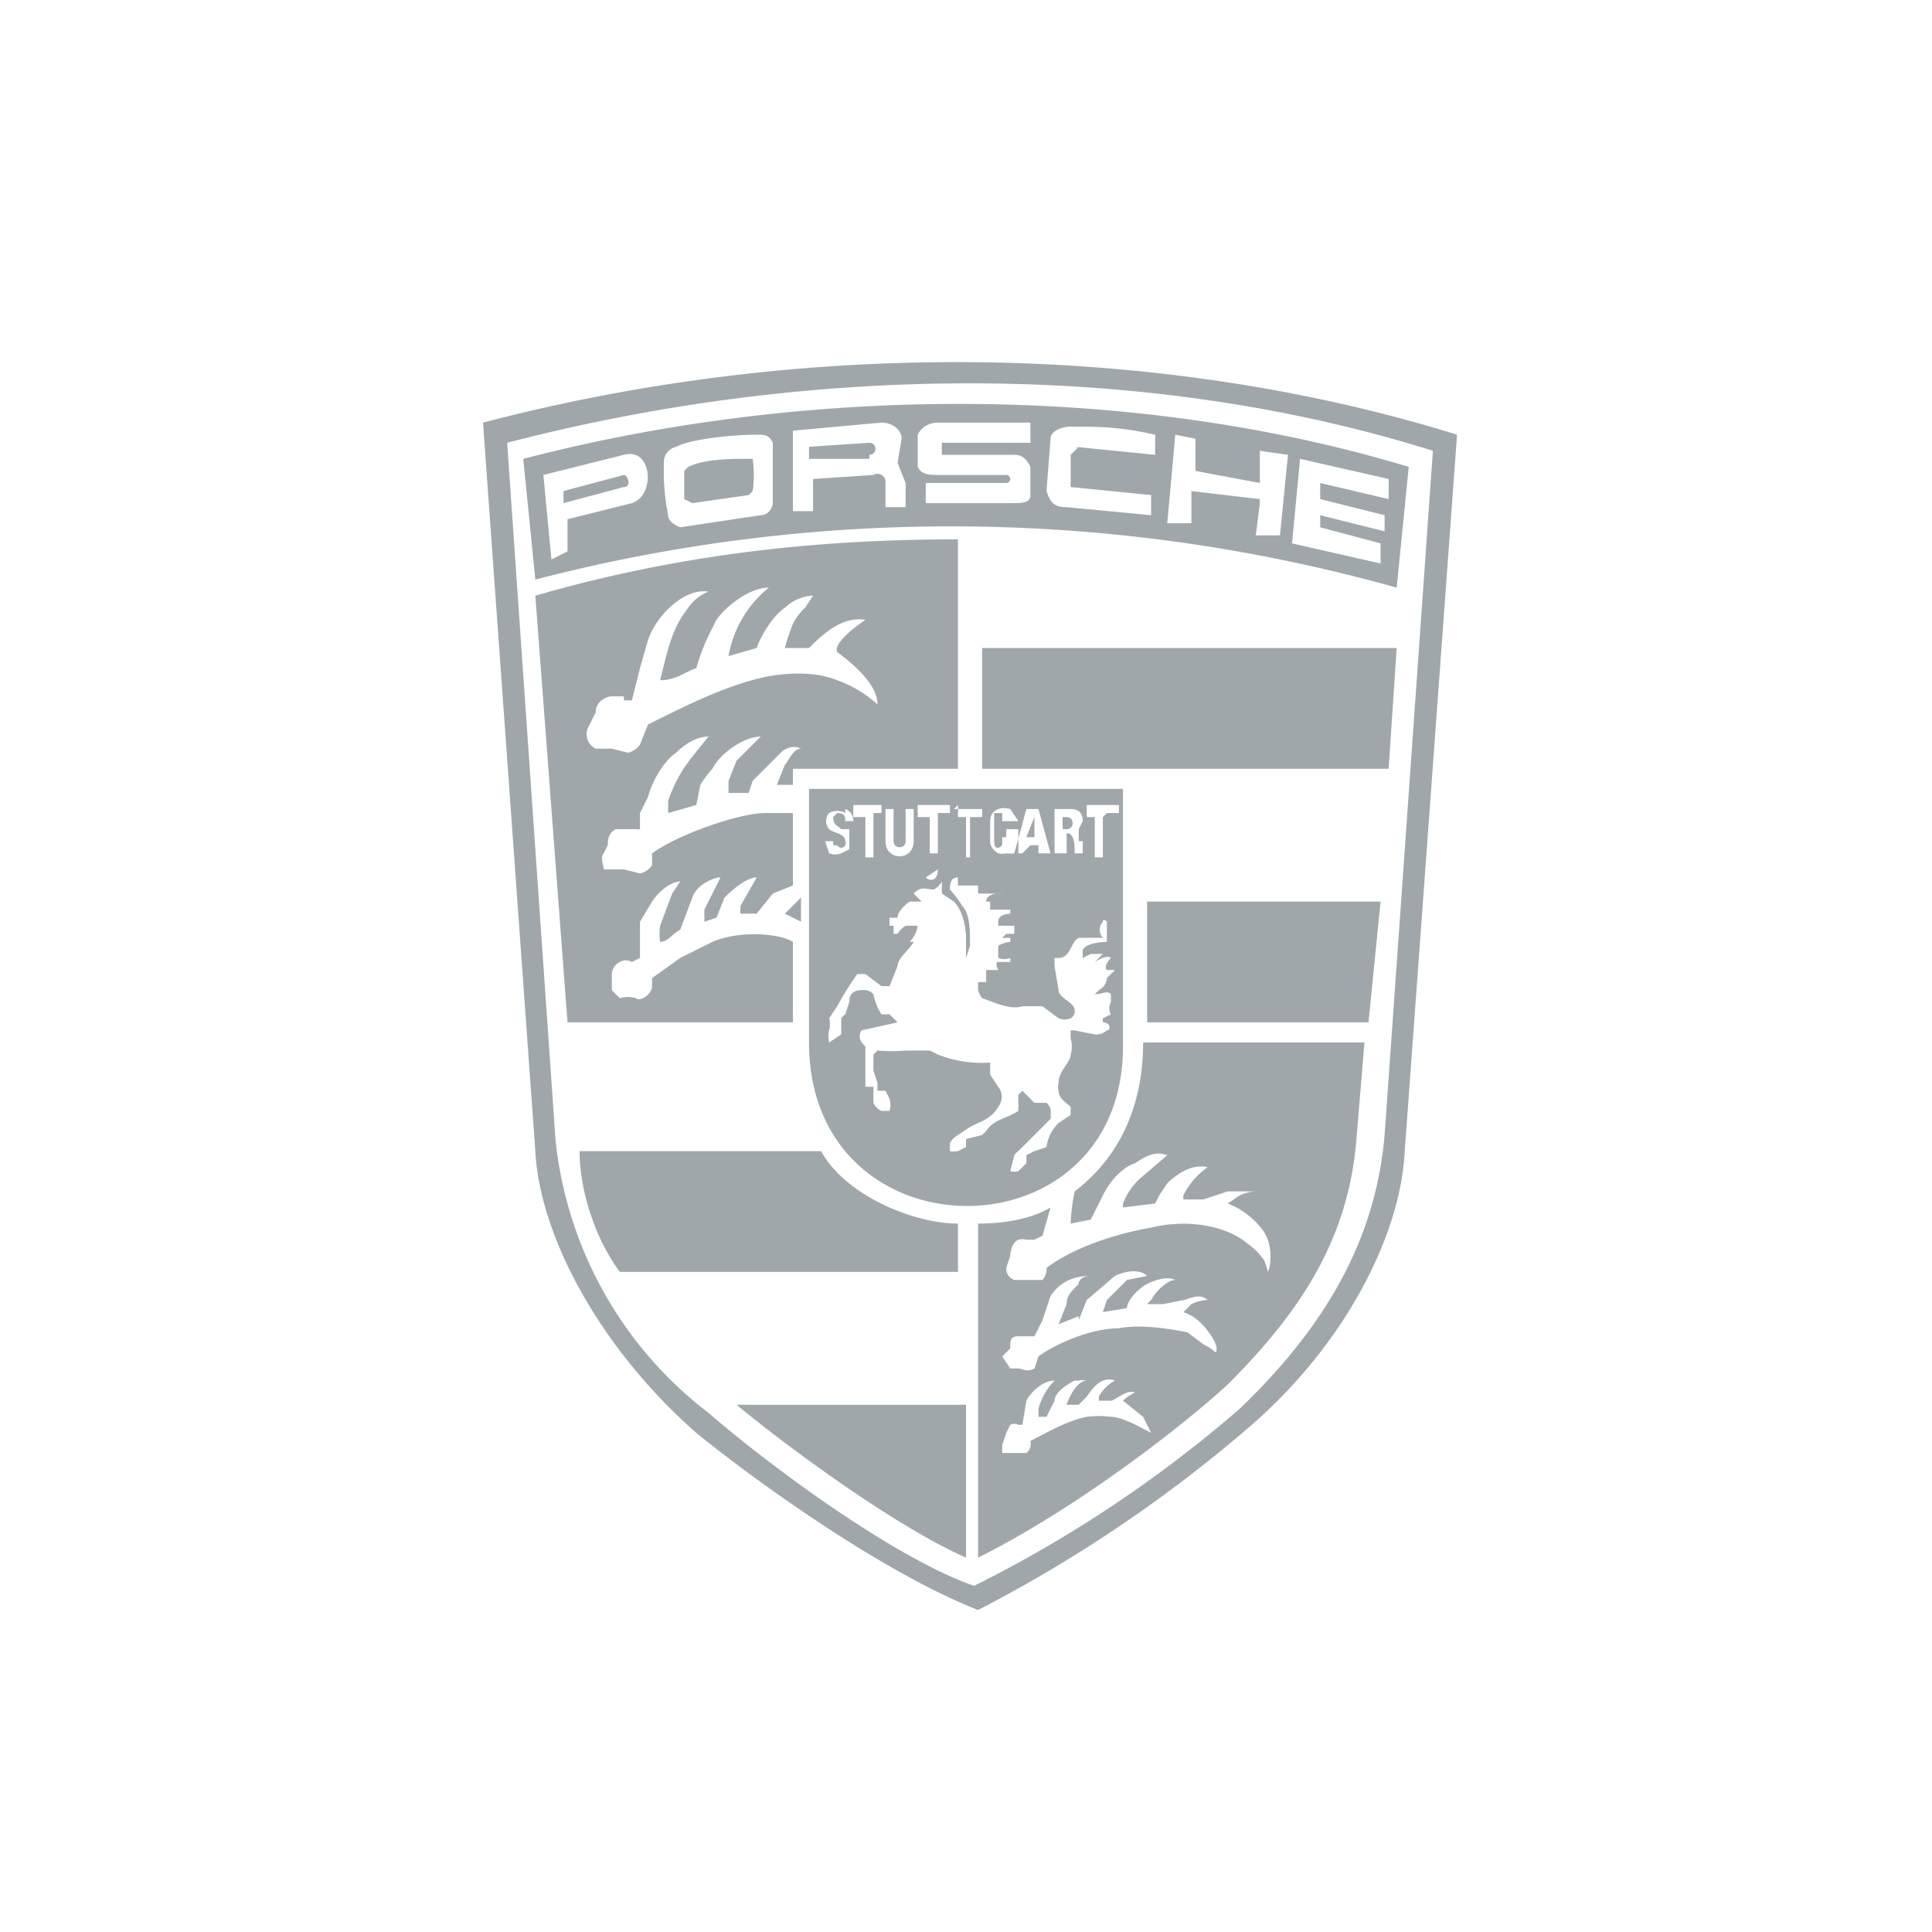 <svg width="48" height="48" xmlns="http://www.w3.org/2000/svg"><path d="M34.9 28.6l1.3-17.8C28.8 8.5 20 8.4 12 10.5l1.3 18.1c.1 2 1.5 4.8 4 7 1.6 1.3 4.7 3.5 7 4.4a34.6 34.6 0 006.8-4.6c2.3-2 3.7-4.7 3.8-6.8zM30.8 35a31.5 31.5 0 01-6.6 4.4c-2-.7-5.1-3-6.6-4.3a9.8 9.8 0 01-3.8-6.8L12.6 11c7.7-2 16-2 23 .2l-1.2 17c-.2 2.3-1.2 4.5-3.6 6.8zM13 11.4l.3 3a41 41 0 0121.4.2l.3-3c-6.6-2-14.7-2.1-22-.2zm18.3 1l-1.7-.2v.8H29l.2-2.2.5.1v.8l1.6.3v-.8l.7.1-.2 2h-.6l.1-.8zm-8-.6c-.2 0-.4 0-.5-.2v-.8c.1-.2.3-.3.5-.3h2.3v.5h-2.2v.3h1.8c.2 0 .3.1.4.3v.7c0 .2-.2.2-.5.2H23V12h2a.1.1 0 000-.2h-1.5zM22 12a.2.2 0 00-.3-.2l-1.5.1v.8h-.5v-2l2.2-.2c.3 0 .5.2.5.4l-.1.6.2.5v.6H22V12zm-.4-.7c.2 0 .2-.3 0-.3l-1.5.1v.3h1.5zm-4.8-.2c.4-.2 1.4-.3 2-.3.2 0 .3 0 .4.2v1.5c0 .1-.1.3-.3.3l-2 .3s-.3-.1-.3-.3a5.5 5.5 0 01-.1-1.4.4.4 0 01.3-.3zm1.8 1.2l.1-.1a2.8 2.8 0 000-.8h-.2c-.3 0-1 0-1.4.2l-.1.1v.7l.2.1 1.4-.2zm8.2-1.2l-.2.2v.8l2 .2v.5l-2.1-.2c-.3 0-.4-.1-.5-.4l.1-1.3c0-.2.3-.3.5-.3.7 0 1.2 0 2.1.2v.5l-2-.2zm-11.3.2c.7-.2.8 1 .2 1.2l-1.6.4v.8l-.4.2-.2-2.1 2-.5zm0 .8c.2 0 .1-.3 0-.3l-1.5.4v.3l1.5-.4zm17.3.7v.3l1.5.4v.5l-2.2-.5.2-2.1 2.2.5v.5l-1.7-.4v.4l1.6.4v.4l-1.6-.4zm-15.6 6a3.5 3.5 0 00-.6 1.1v.3l.7-.2.1-.5a2.5 2.5 0 01.3-.4c.2-.4.8-.8 1.2-.8l-.6.6-.2.5v.3h.5l.1-.3.7-.7c.1-.1.3-.2.5-.1-.2 0-.3.3-.4.4l-.2.5h.4v-.4h4.1v-5.7c-3.2 0-6.7.3-10.5 1.4l.8 10.6h5.6v-2c-.3-.2-1.3-.3-2 0l-.8.4-.7.5v.2c0 .2-.3.4-.4.3a.7.7 0 00-.4 0l-.2-.2v-.4s0-.2.2-.3a.3.3 0 01.3 0l.2-.1v-.9l.3-.5c.2-.3.5-.5.7-.5l-.2.3-.3.8a1.5 1.5 0 000 .4c.2 0 .3-.2.5-.3l.3-.8c.1-.3.5-.5.7-.5l-.4.8v.3l.3-.1.2-.5c.3-.3.6-.5.8-.5l-.4.7a.8.8 0 000 .2h.4l.4-.5.5-.2v-1.8H19c-.6 0-2.1.5-2.8 1v.3a.5.5 0 01-.3.2l-.4-.1H15c0-.1-.1-.3 0-.4l.1-.2c0-.1 0-.3.2-.4h.5a.2.2 0 00.1 0v-.4l.2-.4c.1-.4.4-.9.7-1.1.2-.2.5-.4.8-.4l-.4.5zm.6-3.4c.2-.3.8-.8 1.3-.8a2.8 2.8 0 00-1 1.7l.7-.2c.1-.3.4-.8.7-1 .2-.2.5-.3.7-.3l-.2.3a1.4 1.4 0 00-.3.4 4.7 4.7 0 00-.2.6h.6c.3-.3.8-.8 1.4-.7-.3.2-.8.6-.7.8.4.3 1 .8 1 1.3a3 3 0 00-1-.6c-.5-.2-1.1-.2-1.7-.1-1 .2-2 .7-3 1.2l-.2.5a.5.5 0 01-.3.2l-.4-.1h-.4a.4.4 0 01-.2-.5l.2-.4c0-.3.3-.4.4-.4h.3v.1h.2l.2-.8.2-.7c.2-.6.9-1.3 1.5-1.2 0 0-.3.1-.5.4-.4.5-.5 1-.7 1.8.4 0 .6-.2.9-.3a5 5 0 01.3-.8l.2-.4zm16.8.7H24.4v3h10.1l.2-3zm-9 15.7h-.4a.3.3 0 01-.2-.3l.1-.3s0-.3.2-.4a.4.4 0 01.2 0h.2l.2-.1.2-.7c-.5.3-1.2.4-1.8.4v8.3c2.4-1.2 5-3.2 6.2-4.3 1.8-1.8 3-3.6 3.2-6.1l.2-2.4h-5.5c0 1.3-.4 2.7-1.7 3.7a4.8 4.8 0 00-.1.8l.5-.1.3-.6c.2-.4.5-.7.8-.8.3-.2.5-.3.8-.2l-.7.6a1.7 1.7 0 00-.4.6v.1l.8-.1.1-.2.2-.3c.2-.2.6-.5 1-.4a1.9 1.9 0 00-.6.7v.1h.5l.6-.2h.7a1 1 0 00-.4.1l-.3.2a2 2 0 01.9.7c.2.3.2.8.1 1a1.5 1.5 0 00-.1-.3 1.7 1.7 0 00-.4-.4c-.6-.5-1.6-.6-2.4-.4-.6.1-1.8.4-2.6 1a.4.4 0 01-.1.3h-.4zm1.2 1l.2-.5.7-.6c.2-.1.6-.2.8 0l-.5.1-.5.5-.1.3.6-.1c0-.2.3-.5.5-.6.2-.1.5-.2.7-.1-.2 0-.5.3-.6.5a.5.5 0 00-.1.1h.4l.5-.1c.1 0 .4-.2.6 0a1 1 0 00-.4.1l-.2.2c.3.1.5.3.7.6 0 0 .2.3.1.4a1.2 1.2 0 00-.3-.2l-.4-.3c-.5-.1-1.2-.2-1.7-.1-.7 0-1.6.4-2 .7l-.1.3c-.2.1-.3 0-.4 0h-.2l-.2-.3.2-.2c0-.2 0-.3.2-.3h.4l.2-.4.2-.6c.2-.3.5-.5 1-.5-.2 0-.3.1-.3.2-.2.2-.3.3-.3.5l-.2.5.5-.2zm0 1.5a.6.6 0 01.2 0c-.2 0-.4.3-.5.6h.3l.2-.2c.2-.3.4-.5.7-.4a1 1 0 00-.4.4v.1h.3c.1 0 .4-.3.6-.2a1 1 0 00-.3.2l.5.4.2.4c-.2-.1-.7-.4-1-.4a2.5 2.5 0 00-.6 0c-.5.1-1 .4-1.4.6a.3.3 0 01-.1.3h-.6v-.2l.1-.3.1-.2a.2.2 0 01.2 0h.1l.1-.6c.1-.2.4-.5.7-.5a1.6 1.6 0 00-.4.7v.2h.2l.2-.4c0-.2.3-.4.5-.5zm-12.4-5.7c0 1 .4 2.2 1 3h8.4v-1.2c-1.1 0-2.8-.7-3.4-1.8h-6zm5.7-2.7c0 5.4 7.8 5.4 7.8.1v-6.4h-7.8v6.3zm2.5-2.5a.7.7 0 00.2-.4h-.3a.6.6 0 00-.2.2h-.1V23H22h.1v-.2h.2c0-.2.3-.4.3-.4h.3l-.2-.2c.2-.2.3-.1.5-.1a.5.5 0 00.2-.2v.3l.3.2c.2.2.3.6.3.9v.5l.1-.3c0-.4 0-.8-.2-1a2.3 2.3 0 00-.3-.4c0-.1 0-.3.2-.3v.2h.5v.2h.6a.3.3 0 01-.1 0c-.2 0-.3.1-.3.2h.1v.2h.5v.1s-.3 0-.3.2v.1h.4v.2H25l-.1.1h.2v.1a.7.7 0 00-.3.1v.3a.4.4 0 00.3 0v.1h-.3c-.1 0 0 .2 0 .2h-.3v.3h-.2v.2a.6.6 0 00.1.2c.3.1.7.3 1 .2h.5l.4.3a.4.4 0 00.3 0 .2.2 0 00.1-.2c0-.2-.4-.3-.4-.5l-.1-.6v-.2h.1c.3 0 .3-.4.5-.5h.6a.3.3 0 010-.4s0-.1.1 0v.5s-.5 0-.6.2v.2l.2-.1h.3l-.2.2s.3-.2.4-.1c0 0-.2.2-.1.3h.2l-.2.2s0 .2-.2.3l-.1.1c.2 0 .3-.1.4 0v.2s.1 0 0 0a.3.3 0 000 .3l-.2.1v.1c.2 0 .2.2.1.2a.4.4 0 01-.3.1l-.5-.1h-.1v.2a.7.7 0 010 .4c0 .2-.3.4-.3.7a.4.4 0 000 .2c0 .2.2.3.3.4v.2l-.3.2a1 1 0 00-.3.6l-.3.1-.2.1v.2l-.2.2a.5.5 0 01-.2 0l.1-.4a.4.4 0 01.1-.1l.4-.4.4-.4a.2.2 0 000-.1.3.3 0 00-.1-.3h-.3l-.3-.3-.1.1v.4c-.3.2-.6.2-.8.5l-.1.1-.4.1v.2l-.2.1a.6.6 0 01-.2 0v-.2a.5.5 0 01.2-.2l.3-.2.2-.1a.9.9 0 00.2-.1.8.8 0 00.3-.3.4.4 0 000-.5l-.2-.3v-.3a3 3 0 01-1.3-.2l-.2-.1h-.6a4 4 0 01-.7 0l-.1.1v.4l.1.3v.2h.2l.1.2a.5.5 0 010 .3h-.2a.4.4 0 01-.2-.2V27h-.2v-1c-.1-.1-.2-.2-.1-.4l.9-.2-.2-.2h-.2a1.4 1.4 0 01-.2-.5.3.3 0 00-.2-.1.4.4 0 00-.1 0c-.2 0-.3.1-.3.3l-.1.3a.4.4 0 00-.1.1v.4l-.3.2a.6.6 0 010-.3.6.6 0 000-.3l.2-.3a7.5 7.5 0 01.5-.8h.2l.4.3h.2l.2-.5c0-.2.3-.4.4-.6zm3-2.4l-.2.2h-.2l.3-1.1h.3l.3 1.1h-.3V21h-.3zm.1-.2v-.5l-.2.5h.2zm-.8-.4v-.2h-.2v.7c0 .2.1.2.2.1v-.2h.1v-.2h.3v.6h-.1a.7.7 0 01-.2 0 .4.4 0 01-.2 0s-.2-.1-.2-.3v-.4c0-.2 0-.3.2-.4a.5.5 0 01.3 0l.2.3H25zm-3.9-.3a.3.3 0 01.2.3H21c0-.1 0-.2-.2-.2l-.1.1c0 .2.1.2.2.3h.2v.5l-.2.1a.4.4 0 01-.3 0l-.1-.3h.2v.1h.1a.1.1 0 00.2-.1c0-.2-.3-.2-.4-.3a.3.3 0 010-.4.4.4 0 01.4 0zm5.9.8v.3h-.2c0-.2 0-.5-.2-.5v.5h-.3v-1.1h.4c.2 0 .3.1.3.3l-.1.2v.3zm-.3-.6h-.2v.3h.1c.2 0 .2-.3 0-.3zm-4.9 1h-.2v-1h-.3V20h.7v.2h-.2v1zm1.4 0v-1h-.3V20h.8v.2h-.3v1h-.2zm.6-1.2h.7v.2h-.3v1H24v-1h-.2V20zm3.7.2v1h-.2v-1H27V20h.8v.2h-.3zm-4.9.6v-.8h.2v.8c0 .5-.7.5-.7 0v-.8h.2v.8c0 .2.3.2.3 0zm.5.9l.3-.2c0-.1 0 0 0 0 0 .3-.2.3-.3.2zm5.4 3.6H34l.3-3h-5.8v3zM24 34.9h-5.7c1.2 1 3.9 3 5.7 3.8v-3.8zm-4.1-12.6l-.4.4.4.2v-.6z" fill="#a0a7ab" fill-rule="evenodd"/></svg>